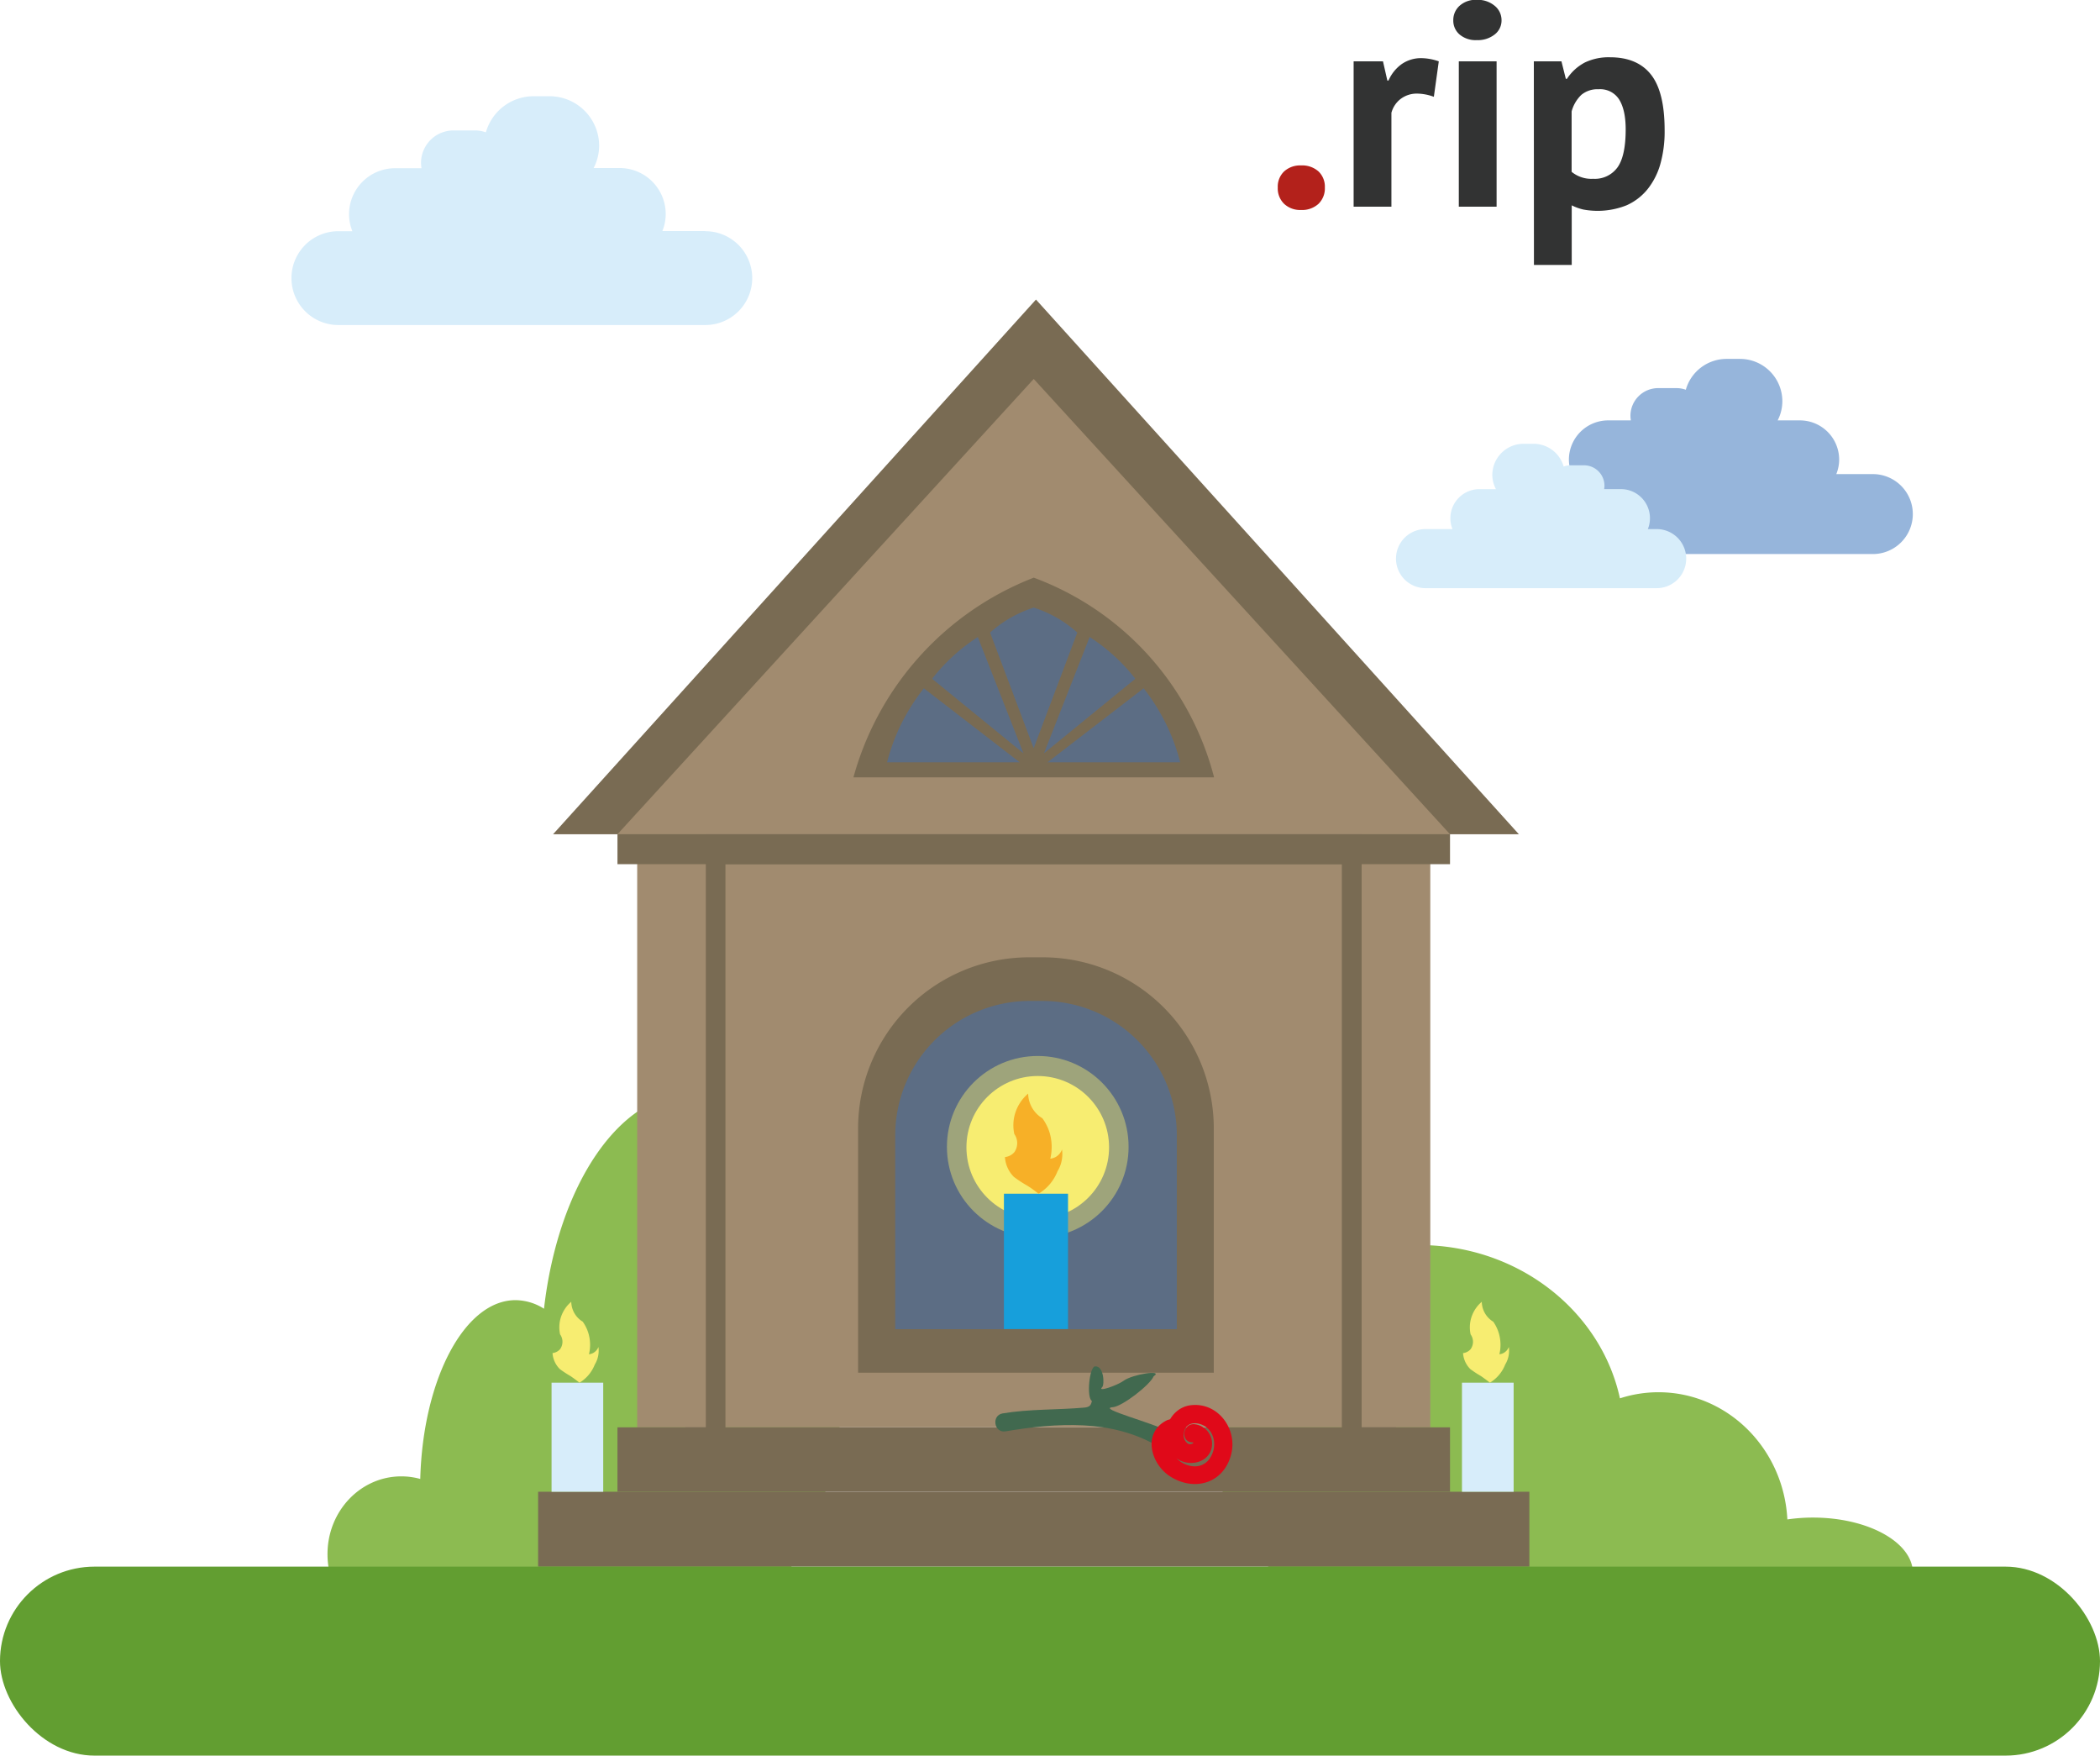 <svg xmlns="http://www.w3.org/2000/svg" width="578" height="483.1"><defs><style>.cls-1{fill:#8cbb51}.cls-3{fill:#d7edfa}.cls-4{fill:#796b53}.cls-5{fill:#a18b6f}.cls-6{fill:#5c6d84}.cls-7{fill:#f7ed71}.cls-14{fill:#323333}</style></defs><g id="Слой_13" data-name="Слой 13"><path class="cls-1" d="M699 449.5a48.64 48.64 0 0 0-7.05.51c-1-19.51-16.5-35-35.48-35a34.22 34.22 0 0 0-10.6 1.68c-5.24-24.07-28-42.18-55.29-42.18-31.16 0-56.42 23.62-56.42 52.75S559.42 480 590.58 480a58.72 58.72 0 0 0 34.37-10.93A35.38 35.38 0 0 0 656.47 489a34.81 34.81 0 0 0 26.18-12 43.58 43.58 0 0 0 16.35 3c15.19 0 27.5-6.83 27.5-15.25S714.19 449.5 699 449.5z" transform="translate(-200 -31.9)"/><path class="cls-1" d="M310.46 438.16a19.35 19.35 0 0 1 5.21.71c.73-27.41 12.19-49.2 26.22-49.2a14.79 14.79 0 0 1 7.84 2.36c3.87-33.82 20.69-59.27 40.85-59.27 23 0 41.69 33.19 41.69 74.13S413.6 481 390.57 481c-9.56 0-18.36-5.74-25.4-15.36-4.38 16.64-13.16 28-23.29 28-7.66 0-14.55-6.49-19.34-16.85a19.54 19.54 0 0 1-12.08 4.2c-11.22 0-20.32-9.59-20.32-21.43s9.09-21.4 20.32-21.4z" transform="translate(-200 -31.9)"/></g><g id="Слой_14" data-name="Слой 14"><path d="M715.48 162.36h-10.06a10.67 10.67 0 0 0 .79-4 10.81 10.81 0 0 0-10.78-10.78h-6.15a11.5 11.5 0 0 0 1.29-5.28A11.66 11.66 0 0 0 679 130.66h-3.8a11.66 11.66 0 0 0-11.2 8.49 7.52 7.52 0 0 0-2.56-.45h-5.07a7.63 7.63 0 0 0-7.61 7.61 7.55 7.55 0 0 0 .12 1.27h-6.28a10.81 10.81 0 0 0-10.78 10.78 10.67 10.67 0 0 0 .79 4h-3.29a11 11 0 0 0 0 22h86.16a11 11 0 0 0 0-22z" transform="translate(-200 -31.9)" fill="#96b5db"/><path class="cls-3" d="M394.09 95.48h-11.78a12.5 12.5 0 0 0 .92-4.7 12.67 12.67 0 0 0-12.63-12.64h-7.21a13.48 13.48 0 0 0 1.52-6.14 13.66 13.66 0 0 0-13.62-13.62h-4.46a13.66 13.66 0 0 0-13.1 9.94 8.82 8.82 0 0 0-3-.53h-5.94a8.94 8.94 0 0 0-8.91 8.91 8.84 8.84 0 0 0 .14 1.49h-7.32a12.67 12.67 0 0 0-12.63 12.63 12.5 12.5 0 0 0 .92 4.7h-3.86a12.91 12.91 0 0 0 0 25.82h101a12.91 12.91 0 0 0 0-25.82z" transform="translate(-200 -31.9)"/><path class="cls-3" d="M592.36 177.5h7.42a7.87 7.87 0 0 1-.58-3 8 8 0 0 1 8-8h4.54a8.49 8.49 0 0 1-1-3.9 8.6 8.6 0 0 1 8.58-8.58h2.81a8.61 8.61 0 0 1 8.25 6.26 5.55 5.55 0 0 1 1.89-.34H636a5.63 5.63 0 0 1 5.61 5.61 5.57 5.57 0 0 1-.09.94h4.61a8 8 0 0 1 8 8 7.87 7.87 0 0 1-.58 3h2.43a8.13 8.13 0 0 1 0 16.26h-63.62a8.13 8.13 0 0 1 0-16.26z" transform="translate(-200 -31.9)"/></g><path class="cls-4" d="M152.23 229.56h265.82L285.14 82.43 152.23 229.56z" id="Слой_6" data-name="Слой 6"/><path class="cls-5" d="M284.52 104.28L169.95 229.56h24.31v163.21h180.52V229.56h24.32L284.52 104.28z" id="Слой_5" data-name="Слой 5"/><path class="cls-4" d="M434.89 245.8h99.27a79.88 79.88 0 0 0-49.63-54.94 82.35 82.35 0 0 0-49.63 54.94z" transform="translate(-200 -31.9)" id="Слой_7" data-name="Слой 7"/><g id="Слой_8" data-name="Слой 8"><path class="cls-6" d="M448 231.23a54.42 54.42 0 0 0-3.85 10.45h36.54l-26.41-20.38a55.76 55.76 0 0 0-6.28 9.93z" transform="translate(-200 -31.9)"/><path class="cls-6" d="M461.92 212.81a49.71 49.71 0 0 0-5.36 5.88l25.14 20.51-12.57-32a51 51 0 0 0-7.21 5.61z" transform="translate(-200 -31.9)"/><path class="cls-6" d="M521 231.23a55.78 55.78 0 0 0-6.23-9.93l-26.47 20.38h36.54a54.42 54.42 0 0 0-3.84-10.45z" transform="translate(-200 -31.9)"/><path class="cls-6" d="M507.12 212.81a51 51 0 0 0-7.21-5.62l-12.57 32 25.14-20.51a49.68 49.68 0 0 0-5.36-5.87z" transform="translate(-200 -31.9)"/><path class="cls-6" d="M491.46 202.23a33.59 33.59 0 0 0-6.94-3.14 33.59 33.59 0 0 0-6.94 3.14 32.6 32.6 0 0 0-5.07 3.74l12 31.84 12-31.84a32.59 32.59 0 0 0-5.05-3.74z" transform="translate(-200 -31.9)"/><path class="cls-6" d="M484.52 237.81v.61" transform="translate(-200 -31.9)"/></g><g id="Слой_18" data-name="Слой 18"><path class="cls-4" d="M369.33 231.1h14.89v164.38h-14.89z"/><path class="cls-4" d="M188.67 233.69h11v163.79h-11z"/></g><g id="Слой_17" data-name="Слой 17"><path class="cls-5" d="M374.78 229.56h18.89v163.21h-18.89z"/><path class="cls-5" d="M175.38 229.56h18.89v163.21h-18.89z"/></g><path class="cls-4" d="M283.26 263.43H287a47.08 47.08 0 0 1 47.08 47.08v67.22h-97.9v-67.22a47.08 47.08 0 0 1 47.08-47.08z" id="Слой_9" data-name="Слой 9"/><path class="cls-6" d="M283.36 275.44h3.55a37 37 0 0 1 37 37v53.32H246.4V312.4a37 37 0 0 1 36.96-36.96z" id="Слой_10" data-name="Слой 10"/><g id="Слой_4" data-name="Слой 4"><path class="cls-4" d="M194.26 229.56h180.52v8.24H194.26z"/><path class="cls-4" d="M169.95 392.77H399.1v17.72H169.95z"/><path class="cls-4" d="M148.11 410.49h272.83v20.61H148.11z"/></g><g id="Слой_11" data-name="Слой 11"><path class="cls-3" d="M402.39 380.48h14.22v30.02h-14.22z"/><path class="cls-7" d="M610.08 412.38a10.06 10.06 0 0 0 4.21-5 7.28 7.28 0 0 0 .75-1.66 7.4 7.4 0 0 0 .25-3.16 3.22 3.22 0 0 1-1.33 1.58 3.12 3.12 0 0 1-1.27.42 11.2 11.2 0 0 0-.14-5.73 11 11 0 0 0-1.55-3.23 6.53 6.53 0 0 1-3.16-5.48 9.33 9.33 0 0 0-3.07 5.07 9.06 9.06 0 0 0 0 3.9 3.5 3.5 0 0 1 0 4.07 3.21 3.21 0 0 1-2.08 1.08 6.81 6.81 0 0 0 2 4.4 29.57 29.57 0 0 0 2.91 1.91c1.06.73 1.92 1.39 2.48 1.83z" transform="translate(-200 -31.9)"/><path class="cls-3" d="M151.81 380.48h14.22v30.02h-14.22z"/><path class="cls-7" d="M359.5 412.38a10.06 10.06 0 0 0 4.21-5 7.28 7.28 0 0 0 .75-1.66 7.4 7.4 0 0 0 .25-3.16 3.22 3.22 0 0 1-1.33 1.58 3.12 3.12 0 0 1-1.27.42 11.2 11.2 0 0 0-.14-5.73 11 11 0 0 0-1.58-3.24 6.53 6.53 0 0 1-3.16-5.48 9.33 9.33 0 0 0-3.07 5.07 9.06 9.06 0 0 0 0 3.9 3.5 3.5 0 0 1 0 4.07 3.21 3.21 0 0 1-2.08 1.08 6.81 6.81 0 0 0 2 4.4 29.57 29.57 0 0 0 2.91 1.91c1.09.74 1.95 1.4 2.51 1.84z" transform="translate(-200 -31.9)"/></g><path class="cls-4" d="M169.95 229.56H399.1v8.24H169.95z" id="Слой_19" data-name="Слой 19"/><circle class="cls-7" cx="285.63" cy="315.58" r="25" id="Слой_21" data-name="Слой 21" opacity=".43"/><circle class="cls-7" cx="285.63" cy="315.72" r="19.63" id="Слой_20" data-name="Слой 20"/><g id="Слой_12" data-name="Слой 12"><path fill="#179fdb" d="M276.32 328.48h17.64v37.24h-17.64z"/><path d="M485.85 360.38a12.48 12.48 0 0 0 5.22-6.18 9 9 0 0 0 .93-2.06 9.19 9.19 0 0 0 .31-3.92 4 4 0 0 1-1.65 2 3.87 3.87 0 0 1-1.58.52 13.9 13.9 0 0 0-.17-7.11 13.62 13.62 0 0 0-2-4 8.1 8.1 0 0 1-3.92-6.8 11.58 11.58 0 0 0-3.81 6.29 11.24 11.24 0 0 0 0 4.84 4.34 4.34 0 0 1 0 5 4 4 0 0 1-2.58 1.34 8.45 8.45 0 0 0 2.47 5.46 36.69 36.69 0 0 0 3.61 2.37c1.42.87 2.49 1.71 3.17 2.25z" transform="translate(-200 -31.9)" fill="#f7b027"/></g><path d="M521.77 425.9c-4.14-2.43-20-6.44-15.51-6.77 2.68-.2 10.37-6.24 11.26-8.5 2.92-1.94-5.79-.57-8.2 1.19-1.82 1.33-7.5 3.29-5.95 1.78.66-.64.51-5.95-2-5.7-1.49.14-2.36 8.34-.89 9.48.15.12-.08.38-.11.58s0 .1-.05.15c-.12.36-.4 1-1.83 1.12-7.41.67-15 .35-22.51 1.6-3.17.53-2.4 5.47.79 4.94 14.14-2.37 29.19-3.4 42 4.14 2.76 1.61 5.77-2.39 3-4.01z" transform="translate(-200 -31.9)" fill="#41694f" id="Слой_16" data-name="Слой 16"/><path d="M521.4 422.62c-7.07 3.27-4.82 12.1.74 15.6 6.73 4.23 14.8 1.8 16.76-6.26 1.68-6.88-3.65-14.19-11.05-13.39s-9.89 11.88-3 15.23c3 1.44 7.21.55 8.45-2.8a5.41 5.41 0 0 0-4.63-7.2c-3.2-.14-3.78 4.83-.56 5 .93 0-.3.78-1.1.39a2.74 2.74 0 0 1-1.18-2.69c.14-2.49 2.18-3.37 4.32-2.78 3.4.94 4.75 4.58 3.69 7.74-1.28 3.83-4.72 4.88-8.18 3.11-2.25-1.15-6.19-5.52-2.27-7.33 2.92-1.35.9-5.93-2-4.57z" transform="translate(-200 -31.9)" fill="#e00919" id="Слой_15" data-name="Слой 15"/><g id="Слой_22" data-name="Слой 22"><path d="M551.69 83.5a5.77 5.77 0 0 1 1.76-4.44 6.54 6.54 0 0 1 4.64-1.64 6.77 6.77 0 0 1 4.8 1.64 5.78 5.78 0 0 1 1.76 4.44 5.91 5.91 0 0 1-1.76 4.5 6.67 6.67 0 0 1-4.8 1.68 6.44 6.44 0 0 1-4.64-1.68 5.9 5.9 0 0 1-1.76-4.5z" transform="translate(-200 -31.9)" fill="#b3211b"/><path class="cls-14" d="M594.65 58.54a13.57 13.57 0 0 0-4.48-.88 7.33 7.33 0 0 0-4.68 1.48 7.13 7.13 0 0 0-2.52 3.8v25.84h-10.4v-40h8.08l1.2 5.28h.32a10.91 10.91 0 0 1 3.68-4.56 9.35 9.35 0 0 1 5.44-1.6 15.14 15.14 0 0 1 4.72.88z" transform="translate(-200 -31.9)"/><path class="cls-14" d="M600 37.5a5.27 5.27 0 0 1 1.72-4 6.62 6.62 0 0 1 4.76-1.64 7.22 7.22 0 0 1 4.92 1.64 5.08 5.08 0 0 1 1.88 4 4.85 4.85 0 0 1-1.88 3.88 7.46 7.46 0 0 1-4.92 1.56 6.82 6.82 0 0 1-4.76-1.56A5 5 0 0 1 600 37.5zm1.52 11.28h10.4v40h-10.4z" transform="translate(-200 -31.9)"/><path class="cls-14" d="M622.17 48.78h7.6l1.2 4.8h.32a13.26 13.26 0 0 1 4.92-4.48 15.17 15.17 0 0 1 6.92-1.44q7.52 0 11.28 4.76t3.76 15.32A33 33 0 0 1 657 77a19.52 19.52 0 0 1-3.56 7 15.55 15.55 0 0 1-5.76 4.4 21.55 21.55 0 0 1-11.88 1.16 14.07 14.07 0 0 1-3.2-1.16v16.4h-10.4zM640 56.46a6.94 6.94 0 0 0-4.75 1.54 9.91 9.91 0 0 0-2.68 4.56v16.62a8.55 8.55 0 0 0 5.92 1.92 7.69 7.69 0 0 0 6.72-3.16q2.24-3.16 2.24-10.44 0-5.28-1.76-8.16a6.15 6.15 0 0 0-5.69-2.88z" transform="translate(-200 -31.9)"/></g><rect y="431.1" width="578" height="52" rx="26" ry="26" fill="#629e31" id="Слой_2" data-name="Слой 2"/></svg>